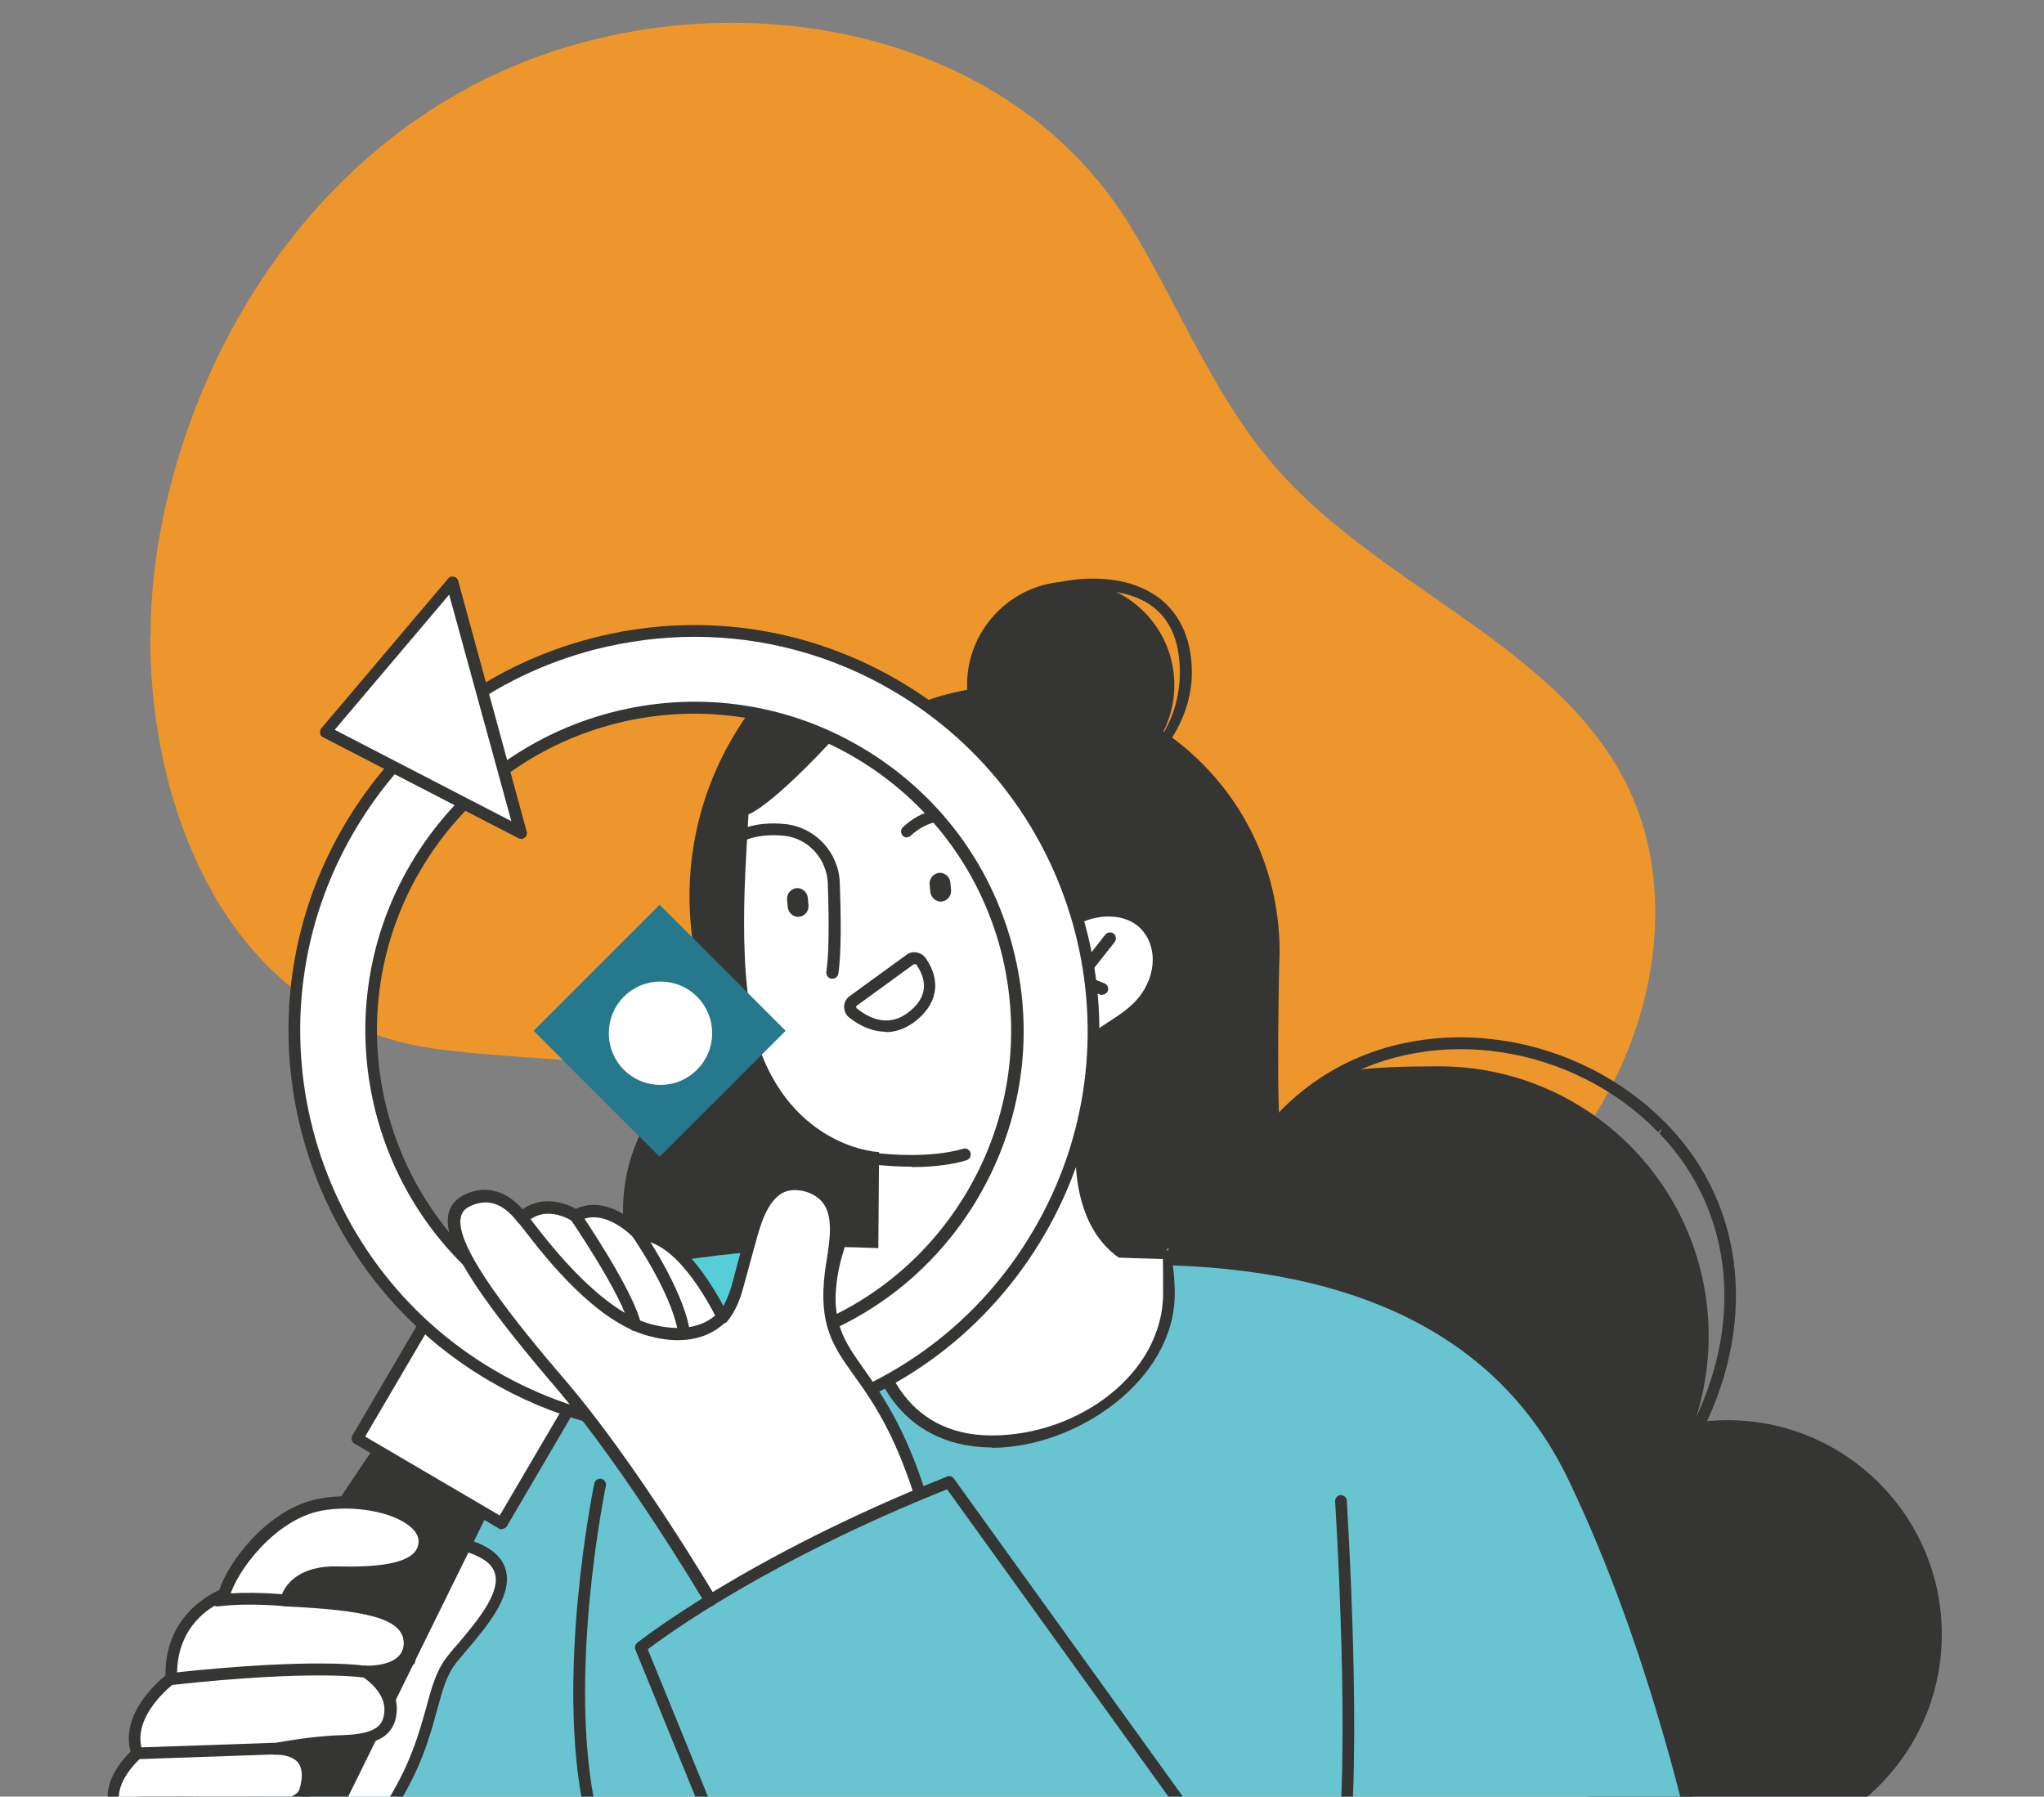 <?xml version="1.0" encoding="UTF-8"?>
<svg id="Layer_1" xmlns="http://www.w3.org/2000/svg" xmlns:xlink="http://www.w3.org/1999/xlink" version="1.1" viewBox="0 0 562 494">
  <rect x="0" y="0" width="562" height="494" fill="#808080" stroke="none"/>
  <!-- Generator: Adobe Illustrator 29.2.1, SVG Export Plug-In . SVG Version: 2.1.0 Build 116)  -->
  <defs>
    <style>
      .st0 {
        fill: none;
      }

      .st1 {
        fill: #69c4d1;
      }

      .st2 {
        fill: #55ced7;
      }

      .st3 {
        fill: #353534;
      }

      .st4 {
        clip-path: url(#clippath-1);
      }

      .st5 {
        fill: #1a3142;
      }

      .st6 {
        fill: #fff;
      }

      .st7 {
        fill: #ed962b;
      }

      .st8 {
        fill: #26788d;
      }

      .st9 {
        clip-path: url(#clippath);
      }
    </style>
    <clipPath id="clippath">
      <rect class="st0" x="4" y="140.7" width="530" height="353.3"/>
    </clipPath>
    <clipPath id="clippath-1">
      <circle class="st0" cx="190.8" cy="283.4" r="88.8" transform="translate(-144.5 218) rotate(-45)"/>
    </clipPath>
  </defs>
  <path class="st7" d="M41.3,175.2c0,49.4,22.7,105.3,77.9,113.1,31.9,4.5,68.3,1.3,97.3,17.9,17.8,10.2,32.5,24.7,48.5,37.3,51.4,40.3,119.3,25.3,160.1-19.2,18.7-20.4,30.5-47.4,30-75.1-1.2-63-64.2-78.3-101.1-117.1-19-19.9-29-46.5-43-69.6C278.5,9,207.5-4.6,151.2,14.4c-59.5,20-98,76.2-107.8,135.7-1.3,8-2,16.5-2,25.2Z"/>
  <g class="st9">
    <path class="st3" d="M475.1,390.5c-3.1,0-6.2.2-9.2.7,2.5-7.5,3.9-15.5,3.9-23.8,0-41-33.2-74.2-74.2-74.2s-31.6,5.3-43.9,14.4c-.5-11.7-.2-31.5,0-41.8.1-1.9.2-3.9.1-5.8,0-.5,0-.8,0-.8-.1-2.4-.3-4.8-.6-7.2-5.2-39.9-41.7-68-81.6-62.9-39.9,5.2-68,41.7-62.9,81.6,1.2,9.3,4.1,18,8.4,25.7-14.4,6.5-24.4,20.9-24.4,37.7s18.5,41.4,41.4,41.4,184,70.2,184,73.9c0,32.5,26.4,58.9,58.9,58.9s58.9-26.4,58.9-58.9-26.4-58.9-58.9-58.9Z"/>
    <path class="st3" d="M465.5,396.8c-.3,0-.5,0-.8-.2-.8-.4-1.1-1.4-.7-2.2,15.9-29.5,12.9-61.3-7.7-82.7l.8-1.5-1.2,1.1c-23.4-24.1-61.6-29.9-88.8-13.6-5.9,3.6-11.2,8.1-15.7,13.3-.6.7-1.6.8-2.3.2-.7-.6-.8-1.6-.2-2.3,4.7-5.5,10.3-10.3,16.5-14,28.4-17.1,68.3-11,92.8,14.1,0,0,.4.4.4.4,21.6,22.5,24.7,55.7,8.2,86.5-.3.5-.9.9-1.4.9Z"/>
    <path class="st1" d="M112.2,398c35.5-44.7,78.7-53.8,127.1-55.4,9.6-.3,65.8,3.4,76.7,3.5,62.6.5,99,23,116.8,59.9,21.9,45.6,35,99.5,42.4,140.1H65.7c-1-65.3,21.2-116.3,46.4-148.1Z"/>
    <path class="st3" d="M475.2,547.8H65.7c-.9,0-1.6-.7-1.6-1.6-.9-56.3,16.2-110.6,46.8-149.2,37.1-46.8,83.6-54.5,128.3-56,5.5-.2,25.2.9,44.3,1.9,14.3.8,27.8,1.5,32.5,1.6,59.3.5,99.1,21,118.2,60.9,22.5,46.8,35.6,102.2,42.6,140.5,0,.5,0,1-.3,1.3-.3.4-.8.6-1.2.6ZM67.3,544.5h405.9c-7.1-38-20-92-42-137.7-18.6-38.7-57.3-58.5-115.3-59-4.8,0-18.3-.8-32.6-1.6-18.1-1-38.7-2.1-44-1.9-50.8,1.6-91.6,11.5-125.9,54.7-29.8,37.6-46.6,90.5-46.1,145.5Z"/>
    <path class="st6" d="M320.4,346.2c-1.5,0-12.8-.4-12.8-.4-22.6-16.1-6.2-62.5-6.2-62.5,3.7-2.7,7.2-4.4,10.3-7.5,6.2-6.1,7-15.3,1.9-20.5-4.2-4.3-12.1-4.2-17.9-.8-38.1-19.3-50.4-36.2-50.4-36.2-19.8,22.5-25.5,23.9-25.5,23.9-.5,10.7-3.1,38.8,2.7,54.7,6.7,18.3,20.9,23.1,27.6,23.6,0,0,0,11.9-.2,22.3-3.9-.2-7-.3-9.2-.3-1.3,4.1-2.1,8.4-2.1,13,0,22.9,9.7,40.4,32.5,40.4s50.2-17.6,50.2-40.4-.4-6.4-1.1-9.4Z"/>
    <circle class="st3" cx="294.3" cy="188.5" r="28.5" transform="translate(-13.5 23) rotate(-4.4)"/>
    <path class="st3" d="M298.1,217.5c-15.6,0-26.9-13-26.9-30.9s12-27.5,29.2-27.5,27.3,9.7,27.3,25.9-13.8,32.6-29.6,32.6ZM300.3,162.3c-15.3,0-25.9,10-25.9,24.2s8.1,27.7,23.7,27.7,26.3-13.7,26.3-29.3-8.8-22.6-24.1-22.6Z"/>
    <path class="st3" d="M162.4,500.2c-.7,0-1.4-.5-1.6-1.3-8.4-37.8,2.5-90.5,2.6-91,.2-.9,1-1.4,1.9-1.3.9.2,1.4,1,1.3,1.9-.1.5-10.9,52.5-2.6,89.7.2.9-.4,1.7-1.2,1.9-.1,0-.2,0-.4,0Z"/>
    <path class="st3" d="M368.7,515.8c0,0-.2,0-.2,0-.9-.1-1.5-1-1.4-1.8,4.6-30.1,0-100.5,0-101.2,0-.9.6-1.7,1.5-1.7.8,0,1.7.6,1.7,1.5,0,.7,4.6,71.5,0,101.9-.1.8-.8,1.4-1.6,1.4Z"/>
    <path class="st3" d="M303.1,273.6c-.2,0-.4,0-.6-.1l-6.7-2.8c-.5-.2-.8-.6-1-1.1-.1-.5,0-1,.3-1.4l8.8-11.2c.6-.7,1.6-.8,2.3-.3.7.6.8,1.6.3,2.3l-7.5,9.5,4.7,1.9c.8.3,1.2,1.3.9,2.1-.3.6-.9,1-1.5,1Z"/>
    <path class="st5" d="M254.9,324.2c-4.9,0-8.1-.7-8.4-.7-.9-.2-1.4-1.1-1.2-1.9.2-.9,1-1.4,1.9-1.2.1,0,14.2,3,29.3-4.1.8-.4,1.8,0,2.2.8.4.8,0,1.8-.8,2.2-8.8,4.1-17.1,5.1-23,5.1Z"/>
    <path class="st3" d="M272.8,398c-22,0-35.7-16.2-35.7-42.4s.8-10.4,2.2-14.5c.3-.8,1.2-1.3,2-1,.9.3,1.3,1.2,1,2-1.2,3.7-2,8.9-2,13.5,0,18.9,8.5,39.1,32.4,39.1s47.1-17.1,47.1-39.1-.4-7.3-1-10c-.2-.9.3-1.7,1.2-1.9.9-.2,1.7.3,1.9,1.2.7,2.9,1.1,7.1,1.1,10.8,0,23.9-27.1,42.4-50.4,42.4Z"/>
    <rect class="st6" x="110.7" y="349.6" width="46.1" height="61.9" transform="translate(210.9 -15.4) rotate(30.4)"/>
    <path class="st3" d="M138,420.5c-.3,0-.6,0-.8-.2l-39.8-23.4c-.4-.2-.6-.6-.7-1-.1-.4,0-.9.2-1.2l31.3-53.4c.5-.8,1.5-1,2.2-.6l39.8,23.3c.4.2.6.6.7,1,.1.4,0,.9-.2,1.2l-31.3,53.4c-.3.5-.8.8-1.4.8ZM100.4,395l37,21.7,29.7-50.6-37-21.7-29.7,50.6Z"/>
    <g class="st4">
      <g>
        <path class="st3" d="M508.7,399.8c-3.7,0-7.3.3-10.9.8,3-8.9,4.6-18.4,4.6-28.3,0-48.6-39.4-88-88-88s-37.5,6.3-52.1,17.1c-.6-13.8-.3-37.4,0-49.6.1-2.3.2-4.6.1-6.9,0-.6,0-.9,0-.9-.1-2.8-.4-5.7-.7-8.6-6.1-47.3-49.4-80.7-96.8-74.6-47.3,6.1-80.7,49.4-74.6,96.8,1.4,11,4.9,21.3,9.9,30.5-17.1,7.7-28.9,24.9-28.9,44.8s22,49.1,49.1,49.1,218.3,83.2,218.3,87.7c0,38.6,31.3,69.9,69.9,69.9s69.9-31.3,69.9-69.9-31.3-69.9-69.9-69.9Z"/>
        <path class="st2" d="M78,408.7c42.1-53,93.4-63.8,150.8-65.7,11.4-.4,78,4,91,4.1,74.3.7,117.5,27.3,138.5,71.1,25.9,54,41.5,118,50.4,166.2H23c-1.2-77.5,25.1-138,55.1-175.8Z"/>
        <path class="st6" d="M325.2,347.2c-1.8,0-15.2-.4-15.2-.4-26.8-19.1-7.3-74.2-7.3-74.2,4.4-3.2,8.5-5.2,12.2-8.9,7.4-7.3,8.4-18.2,2.2-24.4-5-5-14.4-4.9-21.2-.9-45.2-22.9-59.8-42.9-59.8-42.9-23.5,26.6-30.3,28.4-30.3,28.4-.6,12.7-3.7,46,3.2,64.9,7.9,21.7,24.8,27.4,32.7,28,0,0-.1,14.1-.2,26.4-4.6-.2-8.3-.3-10.9-.3-1.6,4.8-2.5,10-2.5,15.4,0,27.1,22,49.1,49.1,49.1s49.1-22,49.1-49.1-.4-7.6-1.3-11.1Z"/>
        <path class="st3" d="M277.3,409.1c-28,0-50.7-22.8-50.7-50.7s.9-10.8,2.5-15.9c.3-.8,1.2-1.3,2-1,.9.3,1.3,1.2,1,2-1.6,4.8-2.4,9.8-2.4,14.9,0,26.2,21.3,47.5,47.5,47.5s1.6.7,1.6,1.6-.7,1.6-1.6,1.6Z"/>
        <path class="st3" d="M249.4,230.3c-.4,0-.9-.2-1.2-.5-.6-.7-.6-1.7,0-2.3,11-10.4,23.3-1.4,23.4-1.3.7.5.9,1.6.3,2.3-.5.7-1.6.9-2.3.3-.4-.3-10.2-7.4-19.2,1-.3.3-.7.4-1.1.4Z"/>
        <path class="st3" d="M250.7,320.8c-3.5,0-7.5-.2-12.1-.8-.9-.1-1.5-.9-1.4-1.8.1-.9.9-1.5,1.8-1.4,16.6,2.2,25.6-.9,25.7-.9.9-.3,1.8.1,2.1,1,.3.8-.1,1.8-1,2.1-.3.1-5.4,1.9-15.1,1.9Z"/>
        <path class="st3" d="M228.9,269.1c0,0-.2,0-.3,0-.9-.1-1.5-1-1.4-1.9.7-4.4.8-12.9.4-24.4-.3-6.7-5.4-12.3-12-13-4-.4-7.6,0-10.7,1.2-.8.3-1.8,0-2.1-.9-.3-.8,0-1.8.9-2.1,3.6-1.4,7.8-1.9,12.3-1.4,8.2.9,14.6,7.8,14.9,16.1.3,8.2.5,19.2-.4,25-.1.8-.8,1.4-1.6,1.4Z"/>
        <path class="st3" d="M258.9,247.9c1.6-.2,2.7-1.6,2.6-3.1l-.2-2.2c-.2-1.6-1.6-2.7-3.1-2.6-1.6.2-2.7,1.6-2.6,3.1l.2,2.2c.2,1.6,1.6,2.7,3.1,2.6Z"/>
        <path class="st3" d="M219.7,252.1c1.6-.2,2.7-1.6,2.6-3.1l-.2-2.2c-.2-1.6-1.6-2.7-3.1-2.6-1.6.2-2.7,1.6-2.6,3.1l.2,2.2c.2,1.6,1.6,2.7,3.1,2.6Z"/>
        <path class="st6" d="M250.4,263.8c.9-.7,2.3-.5,2.9.5,2.1,3,5.2,9.7-3.1,15.6-6.4,4.5-12.6,1-15.6-1.4-1.1-.8-1-2.5,0-3.3l15.7-11.4Z"/>
        <path class="st3" d="M243.6,283.7c-3.3,0-6.8-1.3-10.1-3.9-.9-.7-1.4-1.8-1.4-3,0-1.2.6-2.2,1.5-2.9l15.7-11.4c.8-.6,1.8-.8,2.8-.6,1,.2,1.8.7,2.4,1.5,4.5,6.5,3.2,13.1-3.5,17.9-2.3,1.6-4.9,2.5-7.5,2.5ZM251.3,265.1l-15.7,11.4c-.2.1-.2.3-.2.4,0,0,0,.2.2.4,3.4,2.7,8.5,5.1,13.7,1.4,6.6-4.7,5.1-9.9,2.7-13.4,0-.1-.2-.2-.3-.2,0,0-.2,0-.3,0h0Z"/>
      </g>
    </g>
    <rect class="st8" x="156.9" y="258.9" width="49" height="49" transform="translate(-147.3 211.3) rotate(-45)"/>
    <path class="st6" d="M246.4,188.6c-52.3-30.7-119.7-13.2-150.4,39.2-30.7,52.3-13.2,119.7,39.2,150.4,52.3,30.7,119.7,13.2,150.4-39.2s13.2-119.7-39.2-150.4ZM145.9,360c-42.3-24.8-56.5-79.2-31.7-121.5,24.8-42.3,79.2-56.5,121.5-31.7,42.3,24.8,56.5,79.2,31.7,121.5-24.8,42.3-79.2,56.5-121.5,31.7Z"/>
    <path class="st3" d="M190.6,395c-19.6,0-38.9-5.2-56.2-15.4-53-31.1-70.9-99.6-39.8-152.6,15.1-25.7,39.2-44,68.1-51.5,28.8-7.5,58.9-3.3,84.5,11.7,53,31.1,70.9,99.6,39.8,152.6-15.1,25.7-39.2,44-68.1,51.5-9.4,2.4-18.9,3.6-28.3,3.6ZM191,175.1c-9.2,0-18.4,1.2-27.5,3.5-28,7.3-51.5,25-66.1,50-30.2,51.5-12.9,118,38.6,148.2,24.9,14.6,54.1,18.7,82.1,11.4,28-7.3,51.5-25,66.1-50,30.2-51.5,12.9-118-38.6-148.2-16.8-9.9-35.6-14.9-54.6-14.9ZM190.7,373.9c-15.9,0-31.5-4.2-45.6-12.5-43-25.2-57.5-80.8-32.2-123.8,25.2-43,80.8-57.5,123.8-32.2,20.8,12.2,35.7,31.8,41.8,55.2,6.1,23.4,2.7,47.7-9.5,68.6-12.2,20.8-31.8,35.7-55.2,41.8-7.6,2-15.3,3-23,3ZM146.7,358.6c20.1,11.8,43.6,15,66.1,9.2,22.5-5.9,41.4-20.2,53.2-40.3,11.8-20.1,15-43.6,9.2-66.1-5.9-22.5-20.2-41.4-40.3-53.2-41.5-24.3-95-10.4-119.3,31.1-24.3,41.5-10.4,95,31.1,119.3Z"/>
    <g>
      <g>
        <path class="st6" d="M228,345.5c3.2-14.2,1.5-17.5-7.6-19.5-10.2-2.2-12.8,8.5-17.9,28.1-.8,3.1-2.2,5.9-3.9,8.1-4.3-8.6-13-22.8-23.1-22.9,0,0-8.8-9.8-17.3-5.1,0,0-8.1-5.6-14.8.6-4.2-5.5-9.3-7.5-14.9-4.9-9.1,4.2-4,18.3,25.4,50.4,20.4,22.4,41.2,59.5,41.2,59.5,21.2-11.8,57.6-29.1,57.6-29.1-10.6-36-30.8-38.3-24.7-65.2Z"/>
        <path class="st3" d="M187.9,367c-.8,0-1.4-.5-1.6-1.3-1.9-10.4-12.1-25.3-12.2-25.4-.5-.7-.3-1.7.4-2.3.7-.5,1.7-.3,2.3.4.4.6,10.6,15.6,12.7,26.7.2.9-.4,1.7-1.3,1.9,0,0-.2,0-.3,0Z"/>
        <path class="st3" d="M174.6,366c-.8,0-1.4-.5-1.6-1.3-1.6-8.1-16-29.3-16.2-29.5-.5-.7-.3-1.7.4-2.3.7-.5,1.7-.3,2.3.4.6.9,14.9,21.9,16.7,30.7.2.9-.4,1.7-1.3,1.9-.1,0-.2,0-.3,0Z"/>
        <path class="st3" d="M195.1,441.4c-.6,0-1.1-.3-1.4-.8-.2-.4-21.7-36.6-41-59.2-22.5-26.3-31-40.1-29.4-47.6.5-2.4,2.1-4.2,4.6-5.4,5.6-2.6,11.2-1.1,15.8,4.1,5.2-3.7,11.3-2,14.6-.1,8.1-3.8,16,3.3,18,5.3,9.3.7,17.2,11.4,22.6,21.4.9-1.6,1.6-3.4,2.2-5.4l.4-1.4c.9-3.3,1.7-6.6,2.7-9.9l.4-1.4c1.4-4.9,3.1-11.1,7.3-14.6,2.1-1.8,5-2.6,8.2-2.2,3.6.4,7,2.3,8.9,4.8,3.6,4.9,2.5,12.2,1.6,18.1-.2,1.1-.3,2.2-.5,3.2-1.6,13.3,1.8,18.2,7.4,26.1,4.7,6.7,11.2,15.8,16.9,33.7.3.9-.2,1.8-1.1,2-.9.3-1.8-.2-2-1.1-5.6-17.4-11.6-26-16.5-32.8-5.7-8-9.8-13.8-8-28.4.1-1,.3-2.1.5-3.3.8-5.3,1.9-11.9-1-15.7-1.4-1.9-3.9-3.2-6.6-3.5-2.3-.3-4.3.3-5.7,1.5-3.5,2.9-5,8.3-6.3,13.1l-.4,1.4c-.9,3.3-1.8,6.6-2.7,9.9l-.4,1.4c-.9,3.4-2.3,6.3-4.2,8.7-.3.4-.9.7-1.4.6-.5,0-1-.4-1.3-.9-3.3-6.6-12-21.9-21.7-22-.5,0-.9-.2-1.2-.5,0,0-8.1-8.8-15.3-4.7-.5.3-1.2.3-1.7,0-.3-.2-7.2-4.8-12.7.4-.3.3-.8.5-1.2.4-.5,0-.9-.3-1.2-.6-3.9-5.1-8.2-6.6-12.9-4.4-1.6.7-2.4,1.7-2.7,3.1-1.8,8.1,15.5,29.4,28.7,44.8,19.6,22.8,41.2,59.3,41.4,59.7.5.8.2,1.8-.6,2.2-.3.2-.5.2-.8.2Z"/>
      </g>
      <path class="st3" d="M186.4,368.5c-2.6,0-5.3-.4-8.2-1.2-14.5-3.9-28.2-21.5-34-29-.9-1.2-1.6-2-2-2.5-.6-.7-.5-1.7.1-2.3.7-.6,1.7-.5,2.3.1.4.5,1.1,1.4,2.1,2.7,5.1,6.6,18.8,24.2,32.3,27.8,7.9,2.1,14.4,1,18.4-3.1.6-.6,1.7-.7,2.3,0,.6.6.7,1.7,0,2.3-3.3,3.4-7.9,5.2-13.4,5.2Z"/>
    </g>
    <path class="st3" d="M334.8,511.7c-.5,0-1-.2-1.3-.7l-73.1-101.5c-48.8,19.5-76.9,39.9-82.3,44l22.2,54.3c.3.8,0,1.8-.9,2.1-.8.3-1.8,0-2.1-.9l-22.6-55.4c-.3-.7,0-1.4.5-1.9.3-.2,29.7-23.6,85.2-45.7.7-.3,1.5,0,1.9.6l73.8,102.5c.5.7.4,1.7-.4,2.3-.3.2-.6.3-.9.3Z"/>
    <g>
      <polygon class="st6" points="124.3 160.1 89.5 201.2 143.1 228.9 124.3 160.1"/>
      <path class="st3" d="M143.1,230.6c-.3,0-.5,0-.7-.2l-53.6-27.7c-.4-.2-.8-.6-.8-1.1,0-.5,0-1,.4-1.4l34.8-41.1c.4-.5,1-.7,1.6-.5.6.1,1.1.6,1.2,1.2l18.8,68.8c.2.6,0,1.3-.5,1.7-.3.2-.7.4-1,.4ZM92.1,200.7l48.5,25.1-17.1-62.3-31.5,37.2Z"/>
    </g>
    <path class="st6" d="M195.8,284.1c0,7.8-6.3,14.2-14.2,14.2s-14.2-6.3-14.2-14.2,6.3-14.2,14.2-14.2,14.2,6.3,14.2,14.2Z"/>
    <path class="st6" d="M43.2,502.7s12.7,15.6,21.5,16.9c8.7,1.2,29.4-2,42.4-22.2,13-20.2,10.6-32.8,17.4-41.2,6.8-8.4,21.6-22.7,7.7-29.7-13.9-6.9-28.4,5.6-28.4,5.6l-60.6,70.6Z"/>
    <path class="st3" d="M68.4,521.4c-1.4,0-2.8,0-4-.3-9.3-1.3-22-16.8-22.5-17.5-.5-.6-.5-1.5,0-2.1l60.6-70.6c.8-.7,15.6-13.3,30.3-6,3.6,1.8,5.8,4.3,6.4,7.4,1.4,7-5.5,15.1-11,21.6-.9,1.1-1.8,2.1-2.6,3.1-2.8,3.4-3.9,7.7-5.4,13.1-2,7.3-4.4,16.4-11.9,27.9-11.2,17.4-28.7,23.2-40,23.2ZM45.3,502.7c4.1,4.8,13.4,14.4,19.6,15.3,6.9,1,27.6-1,40.8-21.5,7.2-11.2,9.5-20,11.5-27,1.5-5.6,2.8-10.4,6-14.3.8-1,1.7-2.1,2.7-3.2,4.8-5.7,11.4-13.4,10.3-18.9-.4-2.1-2-3.8-4.7-5.1-12.7-6.4-26.4,5.3-26.6,5.4l-59.5,69.4Z"/>
    <polygon class="st3" points="75.4 535.3 29 508 102.7 398.2 133.9 416.5 75.4 535.3"/>
    <g>
      <path class="st6" d="M36.6,502.7s45.1-2.7,47.4-10.1c3.9-12.7-8.4-11.7-8.4-11.7,0,0,9.9-2,18.7-2.2,8.8-.2,12.9-2.4,13.1-8.5.2-6.2-6.9-10.5-6.9-10.5,0,0,12.2.7,12.2-7.8s-11.8-10.7-33.9-11.7c0,0,1.3-8.1,14.1-7.7,12.8.3,23.8-1,23.9-8.5,0-7.5-15.6-12.6-28.9-10-13.3,2.6-24.4,17.3-26.3,24.7,0,0-15.2,5.1-14.5,23,0,0-13.2,9.7-9.4,20.6,0,0-14,11.9-1.1,20.5Z"/>
      <path class="st3" d="M36.6,504.3c-.3,0-.6,0-.9-.3-3.8-2.6-5.9-5.7-6.1-9.4-.3-5.9,4.4-11.1,6.3-13-2.7-10.1,6.9-18.7,9.6-20.9-.2-15.8,11.5-22,14.8-23.5,2.5-7.8,13.4-22.4,27.4-25.1,9.8-1.9,21.6.3,27.3,5,2.3,1.9,3.6,4.2,3.5,6.6,0,2.2-.8,4.1-2.4,5.6-3.5,3.4-10.7,4.8-23.2,4.5-7.5-.2-10.5,2.6-11.7,4.6,22,1.2,33.2,3.7,33.2,13.2s-.8,4.5-2.5,6.1c-2,1.9-4.8,2.7-7.1,3.1,2.1,2.1,4.4,5.3,4.3,9.2-.2,8.6-7.6,9.9-14.7,10.1-3.8.1-7.8.5-11.1,1,.5.4,1,.8,1.5,1.4,2,2.5,2.3,5.9.9,10.4-2.5,7.9-38,10.6-48.9,11.3,0,0,0,0,0,0ZM95.1,414.8c-2.3,0-4.6.2-6.8.6-12.9,2.5-23.3,16.9-25.1,23.5-.1.5-.5,1-1.1,1.1-.6.2-14,5-13.4,21.4,0,.5-.2,1.1-.7,1.4-.1,0-12.2,9.1-8.8,18.8.2.6,0,1.3-.5,1.8,0,0-6.3,5.5-6,11.1.1,2.4,1.6,4.6,4.2,6.6,21-1.3,44.2-5,45.4-9,1-3.3.9-5.8-.3-7.4-2-2.5-6.4-2.2-6.4-2.2-.8,0-1.6-.6-1.7-1.4-.1-.8.4-1.6,1.3-1.8.4,0,10.2-2,19-2.2,9.5-.3,11.4-2.8,11.5-7,.1-5.2-6-9.1-6.1-9.1-.6-.4-.9-1.2-.7-1.9.2-.7.9-1.2,1.6-1.1,0,0,6.1.3,9-2.5,1-1,1.5-2.2,1.5-3.7,0-7.2-11.9-9.1-32.4-10.1-.5,0-.9-.2-1.2-.6-.3-.4-.4-.8-.3-1.3,0-.4,1.8-9.4,15.8-9.1,11.2.3,18.1-.9,20.8-3.6.9-.9,1.4-2,1.4-3.3,0-1.4-.8-2.8-2.4-4.1-3.7-3.1-10.8-4.9-17.8-4.9Z"/>
      <path class="st3" d="M47.2,463.2c-.8,0-1.5-.6-1.6-1.4,0-.9.5-1.7,1.4-1.8,39.9-4.3,53.4-2,53.9-1.9.9.2,1.5,1,1.3,1.9-.2.9-1,1.5-1.9,1.3-.1,0-13.7-2.3-53,2,0,0-.1,0-.2,0Z"/>
      <path class="st3" d="M59.7,441.7c-.8,0-1.5-.6-1.6-1.4-.1-.9.5-1.7,1.4-1.8,9.3-1.2,19.2,0,19.6,0,.9.1,1.5.9,1.4,1.8-.1.9-1,1.5-1.8,1.4,0,0-9.9-1.1-18.8,0,0,0-.1,0-.2,0Z"/>
      <path class="st3" d="M37.8,483.8c-.9,0-1.6-.7-1.6-1.6,0-.9.7-1.6,1.6-1.7,14.5-.5,37.8-1.3,37.8-1.3v3.2c.1,0-23.2.8-37.7,1.3,0,0,0,0,0,0Z"/>
    </g>
  </g>
</svg>